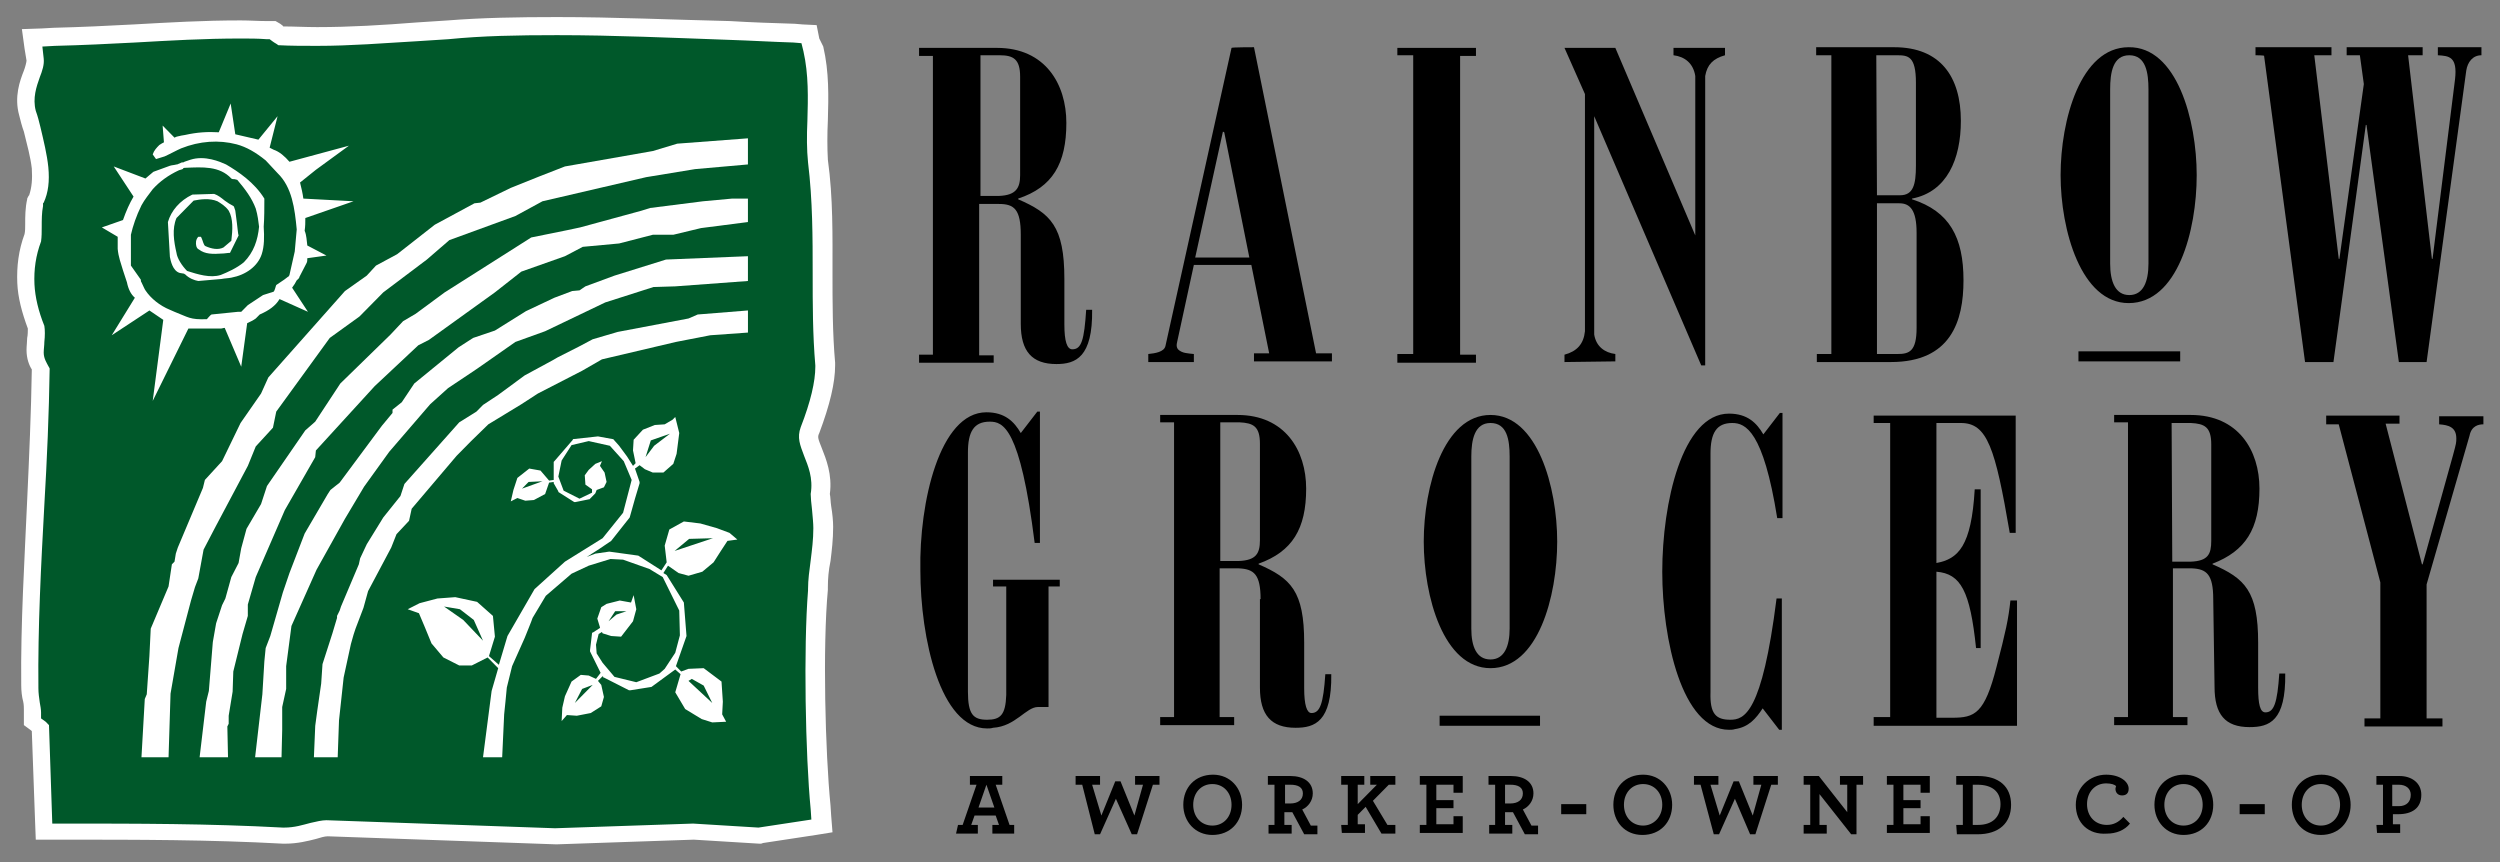 <svg width="116" height="40" viewBox="0 0 116 40" fill="none" xmlns="http://www.w3.org/2000/svg">
<rect x="0" y="0" width="116" height="40" fill="#808080" stroke="none"/>
<path d="M15.147 38.338C14.994 38.338 14.779 38.4 14.503 38.462C14.135 38.556 13.706 38.68 13.185 38.68H13.154C9.721 38.462 6.441 38.462 2.947 38.462H2.058L1.905 33.676L1.537 33.396V32.93C1.537 32.837 1.506 32.65 1.506 32.495C1.475 32.277 1.445 32.029 1.445 31.78C1.414 28.951 1.567 26.03 1.721 23.233C1.782 21.212 1.905 19.13 1.935 17.047C1.843 16.892 1.69 16.612 1.69 16.239C1.69 16.053 1.721 15.866 1.721 15.711C1.751 15.493 1.751 15.276 1.721 15.152C1.414 14.406 1.261 13.753 1.23 13.131C1.2 12.385 1.292 11.701 1.567 11.018C1.598 10.862 1.598 10.676 1.598 10.458C1.598 10.148 1.598 9.775 1.69 9.402L1.721 9.339L1.751 9.246C1.905 8.811 1.966 8.345 1.905 7.816C1.874 7.257 1.69 6.666 1.537 6.045C1.475 5.796 1.414 5.547 1.322 5.299C1.108 4.553 1.353 3.931 1.537 3.465C1.659 3.185 1.721 2.999 1.69 2.812L1.567 1.756L2.61 1.725C3.897 1.693 5.123 1.631 6.319 1.569C7.974 1.476 9.537 1.383 11.284 1.383C11.683 1.383 12.082 1.383 12.511 1.414H12.787L13.001 1.569C13.062 1.6 13.124 1.662 13.154 1.693C13.706 1.725 14.258 1.725 14.84 1.725C16.373 1.725 17.875 1.6 19.469 1.507C19.929 1.476 20.45 1.445 20.91 1.414C22.473 1.32 24.098 1.258 25.937 1.258C28.604 1.258 31.301 1.383 33.907 1.476H33.937C34.918 1.507 35.93 1.538 36.88 1.6L37.585 1.631L37.738 2.315C37.983 3.434 37.953 4.553 37.953 5.641C37.922 6.293 37.922 6.946 37.953 7.537C38.167 9.308 38.167 11.049 38.167 12.758C38.167 14.126 38.167 15.556 38.29 16.954V16.985C38.29 17.731 38.075 18.726 37.585 19.969C37.462 20.28 37.554 20.497 37.708 20.964C37.922 21.43 38.167 22.083 38.045 22.891C38.045 23.046 38.075 23.295 38.106 23.543C38.137 23.885 38.198 24.227 38.198 24.445C38.198 25.004 38.137 25.502 38.075 25.968C38.045 26.403 37.953 26.838 37.953 27.242V27.273V27.304C37.738 29.946 37.83 34.888 38.075 37.374L38.167 38.276L35.286 38.742L32.19 38.556L25.814 38.773L15.147 38.338Z" fill="#00582A"/>
<path d="M25.845 1.631C28.512 1.631 31.179 1.756 33.815 1.849C34.796 1.88 35.808 1.942 36.819 1.973L37.187 2.004L37.279 2.377C37.524 3.465 37.493 4.553 37.463 5.61C37.432 6.293 37.432 6.946 37.493 7.537C37.708 9.308 37.708 11.018 37.708 12.727C37.708 14.095 37.708 15.524 37.831 16.954V16.985V17.016C37.831 17.7 37.616 18.633 37.156 19.814C36.972 20.311 37.126 20.653 37.31 21.15C37.493 21.616 37.739 22.176 37.616 22.922C37.616 23.077 37.647 23.388 37.677 23.637C37.708 23.979 37.739 24.289 37.739 24.507C37.739 25.035 37.677 25.502 37.616 25.999C37.555 26.465 37.493 26.9 37.493 27.335V27.366V27.397C37.279 30.07 37.371 35.043 37.616 37.561L37.647 38.027L35.194 38.4L32.16 38.214L25.753 38.431L15.147 38.058C14.933 38.058 14.688 38.12 14.412 38.182C14.044 38.276 13.676 38.4 13.185 38.4H13.155H13.124C9.691 38.214 6.38 38.214 2.886 38.214H2.426L2.273 33.645C2.242 33.614 2.242 33.614 2.242 33.614C2.212 33.583 2.15 33.52 2.12 33.489L1.905 33.334V33.054C1.905 32.93 1.874 32.743 1.844 32.588C1.813 32.37 1.782 32.153 1.782 31.935C1.752 29.107 1.905 26.216 2.058 23.419C2.181 21.337 2.273 19.192 2.304 17.11C2.304 17.078 2.273 17.047 2.242 16.985C2.181 16.861 2.028 16.643 2.028 16.364C2.028 16.208 2.058 16.022 2.058 15.866C2.089 15.587 2.089 15.307 2.058 15.12C1.782 14.437 1.629 13.784 1.599 13.193C1.568 12.51 1.66 11.857 1.905 11.204C1.936 10.987 1.936 10.769 1.936 10.52C1.936 10.21 1.936 9.868 1.997 9.557V9.433L2.028 9.401C2.242 8.935 2.304 8.407 2.242 7.754C2.181 7.164 2.028 6.542 1.874 5.889C1.813 5.641 1.752 5.392 1.66 5.143C1.507 4.553 1.69 4.024 1.844 3.589C1.966 3.278 2.058 2.999 2.028 2.719L1.966 2.16L2.549 2.128C3.836 2.097 5.062 2.035 6.258 1.973C7.913 1.88 9.476 1.787 11.162 1.787C11.561 1.787 11.959 1.787 12.358 1.818H12.511L12.634 1.911C12.756 2.004 12.848 2.035 12.91 2.097C13.492 2.128 14.074 2.128 14.718 2.128C16.281 2.128 17.783 2.004 19.377 1.911C19.837 1.88 20.328 1.849 20.818 1.818C22.381 1.662 24.006 1.631 25.845 1.631ZM25.845 0.792C24.006 0.792 22.351 0.823 20.788 0.947C20.328 0.978 19.807 1.01 19.347 1.041C17.753 1.165 16.251 1.258 14.718 1.258C14.166 1.258 13.645 1.227 13.155 1.227C13.124 1.227 13.124 1.196 13.124 1.196L13.002 1.103L12.787 0.978H12.542H12.389C11.99 0.978 11.591 0.947 11.162 0.947C9.415 0.947 7.882 1.041 6.197 1.134C5.032 1.196 3.775 1.258 2.487 1.289L1.936 1.32L1.016 1.351L1.139 2.253L1.231 2.812C1.231 2.874 1.169 3.123 1.108 3.278C0.924 3.745 0.648 4.491 0.893 5.361C0.955 5.61 1.016 5.858 1.108 6.107C1.261 6.728 1.415 7.288 1.476 7.816C1.507 8.314 1.476 8.687 1.353 9.06L1.323 9.091L1.292 9.153L1.261 9.215V9.246C1.169 9.65 1.169 10.054 1.169 10.396C1.169 10.552 1.169 10.738 1.139 10.862C0.863 11.608 0.771 12.354 0.802 13.131C0.832 13.815 1.016 14.499 1.292 15.245C1.292 15.338 1.292 15.556 1.261 15.68C1.261 15.835 1.231 16.053 1.231 16.239C1.231 16.643 1.353 16.954 1.476 17.141C1.445 19.13 1.353 21.212 1.261 23.201C1.139 25.999 0.955 28.92 0.985 31.78C0.985 32.06 1.016 32.339 1.077 32.557C1.108 32.681 1.108 32.868 1.108 32.93V33.21V33.645L1.445 33.893L1.476 33.924L1.629 38.151L1.66 38.96H2.457H2.947C6.411 38.96 9.722 38.96 13.124 39.146H13.155H13.185H13.216H13.247C13.799 39.146 14.289 39.022 14.657 38.928C14.871 38.866 15.055 38.804 15.209 38.804L25.784 39.177H25.815H25.845L32.191 38.96L35.225 39.146H35.317L35.409 39.115L37.861 38.742L38.628 38.618L38.566 37.841L38.536 37.374C38.291 34.919 38.168 30.008 38.413 27.366V27.335V27.304V27.273V27.242C38.413 26.869 38.444 26.465 38.536 26.03C38.597 25.532 38.658 25.035 38.658 24.445C38.658 24.196 38.628 23.854 38.566 23.481C38.536 23.295 38.536 23.046 38.505 22.922C38.628 22.02 38.321 21.274 38.137 20.808C37.953 20.342 37.923 20.28 38.015 20.093C38.505 18.788 38.75 17.762 38.75 16.954V16.923V16.892V16.861V16.83C38.628 15.462 38.628 14.033 38.628 12.665C38.628 10.956 38.658 9.184 38.413 7.412C38.382 6.853 38.382 6.231 38.413 5.578C38.444 4.491 38.474 3.341 38.199 2.16L38.015 1.787L37.892 1.165L37.248 1.134L36.88 1.103C35.9 1.072 34.888 1.041 33.876 0.978C31.21 0.916 28.512 0.792 25.845 0.792Z" fill="white"/>
<path d="M10.58 35.137L10.549 33.707L10.611 33.583V33.21L10.794 32.091L10.825 31.158L11.254 29.418L11.499 28.579V28.05L11.867 26.776L13.216 23.668L14.626 21.212L14.657 20.902L17.385 17.918L19.408 16.022L19.898 15.773L22.964 13.566L24.19 12.603L26.213 11.888L27.041 11.453L28.727 11.297L30.29 10.893H31.24L32.528 10.583L34.704 10.303V9.215H33.968L32.62 9.339L30.167 9.65L29.769 9.775L26.918 10.552L26.336 10.676L24.65 11.018L20.634 13.566L19.285 14.561L18.703 14.903L18.12 15.524L15.791 17.794L14.626 19.565L14.166 19.969L12.388 22.549L12.113 23.388L11.438 24.538L11.193 25.439L11.07 26.123L10.733 26.776L10.457 27.77L10.304 28.081L10.212 28.361L10.028 28.921L9.875 29.791L9.691 32.06L9.568 32.557L9.262 35.137H10.58Z" fill="white"/>
<path d="M13.063 35.137L13.094 33.862V32.806L13.278 31.966V30.91L13.523 29.045L14.688 26.434L16.006 24.072L16.895 22.58L18.059 20.964L19.96 18.757L20.788 18.011L22.136 17.11L23.914 15.866L25.294 15.369L28.083 14.033L30.321 13.318L31.332 13.287L34.704 13.038V11.888L30.903 12.043L28.512 12.789L27.163 13.287L26.888 13.473L26.55 13.504L25.723 13.815L24.405 14.437L22.964 15.338L21.953 15.68L21.278 16.115L19.224 17.793L18.642 18.664L18.213 19.006V19.161L17.722 19.752L15.761 22.393L15.331 22.735L15.209 22.922L14.136 24.756L13.431 26.589L13.124 27.491L12.757 28.765L12.542 29.511L12.327 30.07L12.266 30.692L12.174 32.215L11.837 35.137H13.063Z" fill="white"/>
<path d="M7.821 35.137L7.913 32.184L8.281 30.07L8.863 27.864L9.047 27.242L9.201 26.838L9.446 25.502L9.998 24.445L11.5 21.616L11.867 20.715L12.665 19.845L12.818 19.099L15.301 15.68L16.68 14.685L17.784 13.566L19.807 12.043L20.849 11.142L23.914 10.023L25.171 9.339L29.984 8.22L32.252 7.847L34.704 7.63V6.418L31.424 6.666L30.29 7.008L26.213 7.723L25.018 8.189L23.7 8.718L22.29 9.402L22.014 9.433L20.174 10.427L18.427 11.795L17.446 12.323L17.017 12.789L16.006 13.504L12.45 17.514L12.113 18.26L11.162 19.627L10.304 21.399L9.507 22.269L9.415 22.642L8.25 25.408L8.158 25.688L8.097 26.061L7.975 26.185L7.821 27.211L6.994 29.169L6.932 30.443L6.81 32.215L6.718 32.433L6.564 35.137H7.821Z" fill="white"/>
<path d="M15.669 35.137L15.73 33.427L15.945 31.438L16.282 29.884L16.405 29.449L16.497 29.169L16.864 28.206L17.079 27.428L18.152 25.408L18.397 24.787L18.98 24.165L19.102 23.605L21.186 21.15L21.861 20.466L22.658 19.689L24.191 18.757L24.957 18.26L27.011 17.203L27.93 16.674L31.363 15.866L32.957 15.556L34.705 15.431V14.405L32.375 14.592L31.946 14.778L28.666 15.4L27.501 15.742L26.857 16.084L25.877 16.581L25.662 16.706L24.344 17.42L23.118 18.322L22.413 18.788L22.106 19.099L21.309 19.596L18.765 22.456L18.581 23.015L17.784 24.01L17.018 25.253L16.711 25.905L16.65 26.185L15.822 28.143L15.761 28.33L15.638 28.578V28.672L15.424 29.387L14.964 30.816L14.903 31.718L14.719 32.992L14.627 33.676L14.565 35.137H15.669Z" fill="white"/>
<path d="M7.239 7.381L7.638 7.257C7.914 7.133 8.189 6.977 8.404 6.884C9.262 6.542 10.151 6.48 10.979 6.697C11.439 6.822 11.868 7.07 12.328 7.443L12.879 8.034C13.554 8.687 13.676 9.681 13.768 10.645L13.676 11.67L13.431 12.758C13.431 12.789 13.4 12.789 13.4 12.82C13.339 12.851 13.278 12.914 13.186 12.976L12.818 13.225C12.787 13.287 12.757 13.473 12.695 13.535L12.205 13.691L11.5 14.157C11.408 14.25 11.285 14.374 11.193 14.468H11.04L9.814 14.592C9.783 14.592 9.599 14.81 9.599 14.81C8.802 14.841 8.741 14.716 8.097 14.468L7.883 14.374C7.423 14.188 6.994 13.846 6.749 13.473C6.718 13.442 6.626 13.225 6.565 13.1C6.534 13.069 6.534 13.007 6.534 12.976L6.074 12.323V10.893C6.166 10.489 6.32 10.023 6.565 9.526C6.718 9.246 6.902 9.029 7.086 8.78C7.423 8.407 7.822 8.127 8.281 7.91C8.343 7.879 8.404 7.879 8.465 7.847C8.496 7.847 8.496 7.816 8.496 7.816C8.527 7.785 8.557 7.785 8.619 7.785C9.385 7.754 10.182 7.692 10.734 8.283C10.764 8.314 10.826 8.314 10.887 8.314C10.918 8.314 10.979 8.345 11.009 8.345C11.377 8.78 11.684 9.184 11.868 9.681C11.96 9.992 11.99 10.272 12.021 10.52C11.96 11.142 11.776 11.701 11.316 12.168C10.979 12.447 10.55 12.634 10.243 12.758C9.753 12.914 9.17 12.727 8.68 12.572C8.435 12.323 8.22 11.981 8.189 11.733C8.067 11.204 7.975 10.614 8.189 10.116L8.986 9.308C9.293 9.246 9.722 9.184 10.09 9.339C10.243 9.433 10.458 9.557 10.611 9.774C10.826 10.148 10.795 10.676 10.734 11.173L10.366 11.484C10.121 11.608 9.814 11.546 9.538 11.422C9.446 11.391 9.416 11.173 9.354 11.049L9.324 10.987H9.201C9.078 11.111 9.078 11.297 9.109 11.422C9.14 11.515 9.17 11.546 9.232 11.577C9.508 11.795 9.875 11.795 10.305 11.764C10.427 11.764 10.55 11.733 10.672 11.733L11.071 10.925C11.04 10.862 11.04 10.676 10.918 9.774L10.856 9.588L10.826 9.557C10.703 9.495 10.55 9.402 10.427 9.308C10.274 9.184 10.121 9.06 9.937 8.997L8.925 9.029C8.343 9.308 7.944 9.774 7.791 10.303L7.883 11.919C7.914 12.075 8.005 12.572 8.343 12.665L8.527 12.696C8.557 12.696 8.557 12.727 8.588 12.727C8.772 12.914 9.017 13.007 9.201 13.038L10.274 12.945C10.427 12.914 10.58 12.914 10.734 12.883C11.408 12.758 11.96 12.354 12.144 11.795C12.266 11.422 12.266 10.987 12.236 10.52C12.266 10.116 12.266 9.65 12.266 9.246V9.215C11.806 8.469 11.071 7.972 10.488 7.63C10.213 7.506 9.508 7.195 8.833 7.412C8.741 7.443 8.649 7.474 8.557 7.506C8.527 7.537 8.496 7.537 8.435 7.537C8.373 7.568 8.281 7.599 8.22 7.63H8.189C8.097 7.661 7.975 7.661 7.883 7.692L7.117 7.972C6.994 8.065 6.871 8.189 6.749 8.283L5.277 7.723L6.197 9.122C6.013 9.433 5.86 9.774 5.706 10.21L4.726 10.552L5.461 10.987V11.546C5.492 11.919 5.615 12.23 5.706 12.541C5.768 12.727 5.829 12.914 5.89 13.1C5.952 13.411 6.074 13.66 6.258 13.815L5.185 15.556L6.933 14.406L7.576 14.841L7.086 18.602L8.741 15.245H10.243C10.305 15.245 10.366 15.214 10.427 15.214L11.193 17.016L11.469 14.996C11.592 14.934 11.745 14.872 11.868 14.778L11.929 14.716L12.052 14.592C12.481 14.406 12.787 14.188 12.971 13.877L14.289 14.468L13.554 13.349C13.646 13.225 13.707 13.131 13.768 13.007C13.799 12.976 13.891 12.914 13.891 12.851L14.228 12.199C14.259 12.137 14.259 12.075 14.259 11.981L15.148 11.857L14.259 11.391C14.228 11.173 14.228 10.925 14.136 10.707C14.167 10.489 14.167 10.334 14.167 10.116L16.404 9.339L14.075 9.215C14.044 8.966 13.983 8.718 13.922 8.469L14.657 7.879L16.19 6.76L13.431 7.506C13.216 7.257 12.971 7.039 12.695 6.946C12.634 6.915 12.573 6.884 12.511 6.853L12.879 5.392L11.99 6.48L10.918 6.231L10.703 4.802L10.151 6.138C9.63 6.107 9.14 6.138 8.588 6.262L8.404 6.293C8.312 6.324 8.189 6.324 8.097 6.387L7.546 5.827L7.607 6.604C7.546 6.635 7.484 6.666 7.392 6.729C7.27 6.853 7.147 6.977 7.086 7.164L7.239 7.381Z" fill="white"/>
<path d="M31.486 26.589L31.946 26.714L32.589 26.527L33.11 26.092L33.448 25.564L33.754 25.097L34.214 25.035L33.846 24.724L33.264 24.507L32.497 24.289L31.731 24.196L31.057 24.569L30.842 25.315L30.934 26.092L30.689 26.465L29.616 25.781L28.267 25.595L27.623 25.688L27.225 25.843L27.807 25.47L28.359 25.097L29.218 24.01L29.463 23.139L29.677 22.424V22.393V22.362L29.463 21.741L29.677 21.585L29.922 21.772L30.29 21.927H30.781L31.241 21.523L31.394 21.057L31.517 20.093L31.332 19.347L31.21 19.472L30.842 19.689L30.382 19.72L29.831 19.938L29.401 20.404L29.371 20.901L29.493 21.492L29.371 21.616L29.095 21.181L28.727 20.684L28.451 20.373H28.421L27.746 20.249L26.612 20.373H26.581V20.404L25.723 21.399L25.692 21.43V21.461V22.269L25.478 22.3L25.079 21.834L24.558 21.741L24.006 22.176L23.823 22.735L23.7 23.264L24.006 23.108L24.374 23.233L24.773 23.201L25.294 22.922L25.478 22.393L25.692 22.362V22.424L25.907 22.797V22.828L26.643 23.295H26.673H26.704L27.317 23.17H27.348L27.623 22.891L27.685 22.735L28.022 22.611L28.145 22.362L28.053 21.927L27.838 21.616L27.93 21.399L27.623 21.523L27.317 21.803L27.133 22.052L27.164 22.487L27.47 22.704V22.86L26.888 23.139L26.152 22.766L25.907 22.114L26.06 21.368L26.52 20.653L27.317 20.466L28.298 20.684L28.942 21.399L29.309 22.269L28.911 23.792L27.961 24.973L26.213 26.061L24.803 27.335L23.547 29.511L23.148 30.847L22.688 30.443L22.964 29.542L22.872 28.578L22.137 27.926L21.125 27.708L20.297 27.77L19.47 27.988L18.918 28.268L19.439 28.454L19.715 29.107L20.021 29.853L20.573 30.506L21.309 30.878H21.891L22.627 30.506L23.117 31.003L22.811 32.06L22.412 35.137H22.443H23.271H23.301L23.393 33.147C23.393 33.147 23.516 31.966 23.516 31.904L23.761 30.91L24.344 29.604C24.344 29.604 24.711 28.703 24.711 28.672L25.325 27.646L26.52 26.62L27.317 26.247L28.328 25.937L28.911 25.968L30.137 26.403L30.75 26.776L31.517 28.33L31.547 29.48L31.332 30.288L30.842 31.034L30.597 31.252L29.524 31.655L28.512 31.407L27.961 30.754L27.685 30.319L27.654 29.915L27.777 29.418L27.93 29.324L27.961 29.387L28.359 29.511L28.819 29.542L29.371 28.827L29.524 28.268L29.401 27.615L29.279 27.957L28.758 27.864L28.145 28.019L27.899 28.174L27.715 28.703L27.838 29.107V29.138L27.501 29.355H27.47V29.387L27.378 30.164V30.195V30.226L27.869 31.22L27.654 31.5L27.317 31.345L26.949 31.314L26.52 31.624L26.213 32.308L26.091 32.837L26.06 33.458L26.305 33.178L26.765 33.21L27.409 33.085L27.899 32.774L28.022 32.339L27.899 31.78L27.746 31.593L27.961 31.376L27.991 31.407V31.438H28.022L29.187 32.029H29.218H29.248L30.229 31.873L31.332 31.065L31.578 31.282L31.332 32.122L31.792 32.899L32.559 33.365L33.049 33.52L33.693 33.489L33.509 33.147L33.54 32.557L33.478 31.624L32.651 31.003L31.946 31.034L31.608 31.158L31.363 30.91L31.854 29.511L31.731 27.957L30.934 26.683L30.781 26.589L30.995 26.247L31.486 26.589ZM31.976 25.004L33.08 24.973L31.302 25.564L31.976 25.004ZM30.198 20.435L31.087 20.124L30.352 20.684L29.953 21.212L30.198 20.435ZM24.221 22.673L24.527 22.362L25.171 22.331L24.221 22.673ZM21.493 28.765L20.604 28.143L21.34 28.268L21.983 28.765L22.412 29.729L21.493 28.765ZM28.543 28.361H29.064L28.604 28.516L28.237 28.827L28.543 28.361ZM27.102 32.184L26.673 32.619L27.01 31.966L27.501 31.78L27.102 32.184ZM32.099 31.5L32.651 31.811L33.049 32.619L31.946 31.593L32.099 31.5Z" fill="white"/>
<path d="M45.77 19.13C46.629 19.13 47.058 19.565 47.364 20.093L48.131 19.099H48.253V25.191H48.008C47.334 19.814 46.537 19.565 45.923 19.565C45.188 19.565 44.912 20.031 44.912 20.995V32.09C44.912 33.147 45.157 33.396 45.801 33.396C46.414 33.396 46.659 33.178 46.69 32.246V27.211H46.077V26.9H49.173V27.211H48.652V32.805H48.161C47.609 32.805 47.119 33.707 46.077 33.769C45.985 33.8 45.893 33.8 45.801 33.8C43.624 33.8 42.705 29.604 42.705 26.465C42.644 23.326 43.594 19.13 45.77 19.13Z" fill="black"/>
<path d="M80.286 33.396C80.93 33.396 81.758 33.116 82.432 27.77H82.677V33.862H82.555L81.788 32.868C81.482 33.334 81.144 33.738 80.501 33.831C80.409 33.862 80.317 33.862 80.225 33.862C78.049 33.862 77.129 29.666 77.129 26.527C77.129 23.357 78.049 19.192 80.225 19.192C81.083 19.192 81.512 19.627 81.819 20.155L82.585 19.161H82.708V24.041H82.463C81.819 20 80.991 19.627 80.378 19.627C79.642 19.627 79.367 20.093 79.367 21.057V32.122C79.336 33.116 79.612 33.396 80.286 33.396Z" fill="black"/>
<path d="M86.938 33.645V33.272H87.704V19.627H86.938V19.285H93.528V24.724H93.252C92.578 20.777 92.21 19.627 90.984 19.627H89.85V26.123C90.861 25.936 91.474 25.346 91.627 22.704H91.903V30.07H91.689C91.413 27.428 90.984 26.62 89.85 26.527V33.303H90.585C91.627 33.303 92.087 33.116 92.639 30.941C93.068 29.293 93.191 28.734 93.283 27.863H93.589V33.676H86.938V33.645Z" fill="black"/>
<path d="M107.935 19.658V19.285H111.337V19.658H110.693L112.379 26.185H112.41L113.82 21.119C113.973 20.559 113.973 20.528 113.973 20.342C113.973 19.814 113.605 19.72 113.176 19.689V19.316H115.23V19.689C115.015 19.689 114.678 19.751 114.586 20.218L112.594 27.118V33.334H113.33V33.707H109.712V33.334H110.448V27.024L108.517 19.689H107.935V19.658Z" fill="black"/>
<path d="M58.491 27.801C58.491 26.651 58.185 26.403 57.48 26.372C57.419 26.372 56.652 26.372 56.591 26.372V33.272H57.265V33.645H53.832V33.272H54.476V19.596H53.832V19.254H56.591H57.419C59.626 19.254 60.606 20.901 60.606 22.673C60.606 24.538 59.963 25.595 58.399 26.154V26.185C59.901 26.838 60.514 27.428 60.514 29.822V31.935C60.514 32.712 60.637 33.085 60.852 33.085C61.25 33.085 61.403 32.65 61.495 31.282H61.771C61.802 33.489 61.005 33.769 60.116 33.769C58.982 33.769 58.461 33.178 58.461 31.904V27.801H58.491ZM56.621 26.03C56.652 26.03 57.419 26.03 57.48 26.03C58.277 25.999 58.461 25.688 58.461 25.066V20.591C58.461 19.782 58.154 19.627 57.51 19.596C57.449 19.596 56.713 19.596 56.621 19.596V26.03Z" fill="black"/>
<path d="M72.254 25.128C72.254 27.677 71.365 31.003 69.159 31.003C66.982 31.003 66.062 27.677 66.062 25.128C66.062 22.58 66.982 19.254 69.159 19.254C71.335 19.254 72.254 22.611 72.254 25.128ZM70.047 21.181C70.047 20.404 69.925 19.627 69.159 19.627C68.423 19.627 68.269 20.404 68.269 21.181V29.169C68.269 30.008 68.515 30.599 69.159 30.599C69.802 30.599 70.047 29.977 70.047 29.169V21.181Z" fill="black"/>
<path d="M71.457 33.209H66.798V33.676H71.457V33.209Z" fill="black"/>
<path d="M102.694 27.801C102.694 26.651 102.387 26.403 101.713 26.372C101.651 26.372 100.885 26.372 100.824 26.372V33.272H101.498V33.645H98.096V33.272H98.739V19.596H98.096V19.254H100.824H101.651C103.859 19.254 104.839 20.901 104.839 22.673C104.839 24.538 104.196 25.564 102.663 26.154V26.185C104.165 26.838 104.778 27.428 104.778 29.822V31.904C104.778 32.681 104.87 33.054 105.115 33.054C105.514 33.054 105.667 32.619 105.759 31.251H106.035C106.066 33.458 105.299 33.738 104.38 33.738C103.245 33.738 102.755 33.147 102.755 31.873L102.694 27.801ZM100.793 26.061C100.855 26.061 101.59 26.061 101.651 26.061C102.448 26.03 102.602 25.719 102.602 25.097V20.622C102.602 19.814 102.295 19.658 101.651 19.627C101.621 19.627 100.855 19.627 100.763 19.627L100.793 26.061Z" fill="black"/>
<path d="M58.185 2.191L61.066 16.395H61.802V16.768H58.185V16.395H58.89L58.062 12.292H55.395L54.66 15.68C54.629 15.866 54.537 16.053 54.66 16.208C54.844 16.395 55.12 16.395 55.395 16.426V16.799H53.28V16.426C53.587 16.395 54.016 16.333 54.077 16.053L57.143 2.222C57.143 2.191 58.185 2.191 58.185 2.191ZM56.744 6.107L55.457 11.95H57.97L56.805 6.138L56.744 6.107Z" fill="black"/>
<path d="M84.27 2.564V2.191H86.999H87.888C90.033 2.191 90.984 3.558 90.984 5.61C90.984 7.381 90.34 8.904 88.715 9.215V9.246C90.463 9.806 91.106 11.018 91.106 13.007C91.106 14.903 90.524 16.799 87.734 16.799H84.301V16.426H84.975V2.564H84.27ZM87.091 16.426H88.041C88.593 16.426 88.93 16.302 88.93 15.214V10.8C88.93 9.743 88.623 9.433 88.133 9.433H87.091V16.426ZM87.091 9.06H88.163C88.776 9.06 88.899 8.562 88.899 7.692V3.838C88.899 2.595 88.531 2.564 88.01 2.564H87.06L87.091 9.06Z" fill="black"/>
<path d="M64.837 16.799V16.426H65.573V2.564H64.837V2.222H68.485V2.595H67.749V16.457H68.485V16.83H64.837V16.799Z" fill="black"/>
<path d="M47.364 10.893C47.364 9.712 47.058 9.464 46.353 9.464C46.291 9.464 45.525 9.464 45.433 9.464V16.488H46.107V16.83H42.644V16.457H43.287V2.595H42.644V2.222H45.402H46.261C48.498 2.222 49.479 3.9 49.479 5.703C49.479 7.599 48.836 8.687 47.242 9.215V9.246C48.744 9.899 49.387 10.489 49.387 12.945V15.058C49.387 15.835 49.51 16.208 49.755 16.208C50.184 16.208 50.307 15.773 50.399 14.374H50.675C50.705 16.581 49.908 16.892 49.019 16.892C47.885 16.892 47.364 16.301 47.364 15.027V10.893ZM45.464 9.091C45.494 9.091 46.261 9.091 46.353 9.091C47.15 9.06 47.334 8.718 47.334 8.127V3.558C47.334 2.75 47.027 2.564 46.383 2.564C46.322 2.564 45.556 2.564 45.494 2.564V9.091H45.464Z" fill="black"/>
<path d="M101.927 8.127C101.927 10.707 101.038 14.064 98.77 14.064C96.563 14.064 95.612 10.676 95.612 8.127C95.612 5.578 96.532 2.191 98.77 2.191C101.007 2.16 101.927 5.578 101.927 8.127ZM99.689 4.149C99.689 3.372 99.567 2.564 98.8 2.564C98.034 2.564 97.911 3.372 97.911 4.149V12.23C97.911 13.069 98.156 13.691 98.8 13.691C99.444 13.691 99.689 13.069 99.689 12.23V4.149Z" fill="black"/>
<path d="M101.161 16.302H96.44V16.768H101.161V16.302Z" fill="black"/>
<path d="M104.655 2.564V2.191H108.18V2.564H107.383L108.518 12.012H108.548L109.682 3.9L109.498 2.564H108.885V2.191H112.411V2.564H111.736L112.84 12.012H112.87L113.913 3.683C114.035 2.626 113.637 2.595 113.116 2.564V2.191H115.139V2.564C114.74 2.564 114.495 2.874 114.434 3.279L112.594 16.799H111.307L109.805 5.796H109.774L108.272 16.799H106.954L105.054 2.595C105.084 2.564 104.655 2.564 104.655 2.564Z" fill="black"/>
<path d="M74.952 16.768V16.426C74.462 16.364 74.063 16.084 73.971 15.524V5.392L78.937 16.954H79.121V3.527C79.213 2.999 79.489 2.719 80.04 2.564V2.222H79.887H77.864H77.65V2.564C78.171 2.626 78.569 2.937 78.661 3.527V10.924L74.952 2.222H72.592L73.542 4.366V15.369C73.481 15.96 73.174 16.301 72.592 16.457V16.799L74.952 16.768Z" fill="black"/>
<path d="M44.452 38.276H44.667L45.311 36.411H45.004V36.007H46.506V36.411H46.2L46.843 38.276H47.058V38.68H46.046V38.276H46.353L46.2 37.841H45.219L45.065 38.276H45.372V38.68H44.36L44.452 38.276ZM46.138 37.468L45.77 36.411L45.403 37.468H46.138Z" fill="black"/>
<path d="M50.215 36.411H49.908V36.007H51.042V36.411H50.675L51.104 37.841L51.747 36.255H51.993L52.636 37.841L53.035 36.411H52.667V36.007H53.801V36.411H53.495L52.759 38.711H52.514L51.778 37.064L51.042 38.711H50.797L50.215 36.411Z" fill="black"/>
<path d="M54.905 37.343C54.905 36.535 55.457 35.945 56.285 35.945C57.082 35.945 57.633 36.566 57.633 37.343C57.633 38.151 57.082 38.742 56.254 38.742C55.457 38.742 54.905 38.12 54.905 37.343ZM57.143 37.343C57.143 36.784 56.775 36.38 56.254 36.38C55.733 36.38 55.365 36.784 55.365 37.343C55.365 37.903 55.733 38.307 56.254 38.307C56.775 38.307 57.143 37.903 57.143 37.343Z" fill="black"/>
<path d="M58.829 38.276H59.136V36.411H58.829V36.007H59.871C60.484 36.007 60.913 36.287 60.913 36.815C60.913 37.157 60.699 37.437 60.423 37.561L60.822 38.307H61.128V38.711H60.515L59.963 37.685C59.933 37.685 59.841 37.685 59.81 37.685C59.718 37.685 59.657 37.685 59.595 37.685V38.276H59.933V38.68H58.86V38.276H58.829ZM60.454 36.815C60.454 36.535 60.239 36.411 59.871 36.411H59.626V37.281C59.657 37.281 59.749 37.281 59.871 37.281C60.209 37.281 60.454 37.126 60.454 36.815Z" fill="black"/>
<path d="M62.231 38.276H62.538V36.411H62.231V36.007H63.304V36.411H62.998V37.312L63.887 36.411H63.58V36.007H64.745V36.411H64.439L63.703 37.157L64.377 38.276H64.745V38.68H64.101L63.366 37.437L62.998 37.809V38.245H63.335V38.649H62.262L62.231 38.276Z" fill="black"/>
<path d="M65.879 38.276H66.185V36.411H65.879V36.007H67.871V36.784H67.442V36.411H66.645V37.126H67.442V37.499H66.645V38.245H67.442V37.872H67.871V38.649H65.879V38.276Z" fill="black"/>
<path d="M69.067 38.276H69.374V36.411H69.067V36.007H70.11C70.723 36.007 71.152 36.287 71.152 36.815C71.152 37.157 70.937 37.437 70.661 37.561L71.06 38.307H71.366V38.711H70.753L70.201 37.685C70.171 37.685 70.079 37.685 70.048 37.685C69.956 37.685 69.895 37.685 69.834 37.685V38.276H70.171V38.68H69.098V38.276H69.067ZM70.661 36.815C70.661 36.535 70.447 36.411 70.079 36.411H69.834V37.281C69.864 37.281 69.956 37.281 70.079 37.281C70.416 37.281 70.661 37.126 70.661 36.815Z" fill="black"/>
<path d="M72.439 37.312H73.603V37.779H72.439V37.312Z" fill="black"/>
<path d="M74.86 37.343C74.86 36.535 75.412 35.945 76.24 35.945C77.037 35.945 77.588 36.566 77.588 37.343C77.588 38.151 77.037 38.742 76.209 38.742C75.382 38.742 74.86 38.12 74.86 37.343ZM77.129 37.343C77.129 36.784 76.761 36.38 76.24 36.38C75.719 36.38 75.351 36.784 75.351 37.343C75.351 37.903 75.719 38.307 76.24 38.307C76.73 38.307 77.129 37.903 77.129 37.343Z" fill="black"/>
<path d="M78.906 36.411H78.6V36.007H79.734V36.411H79.366L79.795 37.841L80.439 36.255H80.684L81.328 37.841L81.726 36.411H81.358V36.007H82.493V36.411H82.186L81.45 38.711H81.205L80.5 37.064L79.764 38.711H79.519L78.906 36.411Z" fill="black"/>
<path d="M84.424 36.846V38.276H84.761V38.68H83.689V38.276H83.995V36.411H83.689V36.007H84.394L85.712 37.685V36.411H85.374V36.007H86.447V36.411H86.141V38.711H85.895L84.424 36.846Z" fill="black"/>
<path d="M87.551 38.276H87.857V36.411H87.551V36.007H89.543V36.784H89.114V36.411H88.317V37.126H89.114V37.499H88.317V38.245H89.114V37.872H89.543V38.649H87.551V38.276Z" fill="black"/>
<path d="M90.769 38.276H91.076V36.411H90.769V36.007H91.781C92.762 36.007 93.314 36.504 93.314 37.343C93.314 38.182 92.762 38.711 91.75 38.711H90.8L90.769 38.276ZM91.781 38.276C92.456 38.276 92.823 37.903 92.823 37.312C92.823 36.722 92.425 36.411 91.75 36.411H91.536V38.276H91.781Z" fill="black"/>
<path d="M96.317 37.343C96.317 36.535 96.961 35.945 97.727 35.945C98.341 35.945 98.77 36.255 98.77 36.597C98.77 36.815 98.647 36.908 98.463 36.908C98.279 36.908 98.157 36.784 98.157 36.597C98.157 36.566 98.187 36.473 98.187 36.473C98.126 36.411 97.973 36.349 97.727 36.349C97.206 36.349 96.838 36.753 96.838 37.312C96.838 37.872 97.206 38.276 97.758 38.276C98.065 38.276 98.31 38.151 98.524 37.903L98.831 38.214C98.586 38.524 98.187 38.68 97.758 38.68C96.9 38.742 96.317 38.182 96.317 37.343Z" fill="black"/>
<path d="M99.966 37.343C99.966 36.535 100.518 35.945 101.345 35.945C102.173 35.945 102.694 36.566 102.694 37.343C102.694 38.151 102.142 38.742 101.315 38.742C100.518 38.742 99.966 38.12 99.966 37.343ZM102.204 37.343C102.204 36.784 101.836 36.38 101.315 36.38C100.793 36.38 100.426 36.784 100.426 37.343C100.426 37.903 100.793 38.307 101.315 38.307C101.836 38.307 102.204 37.903 102.204 37.343Z" fill="black"/>
<path d="M103.92 37.312H105.085V37.778H103.92V37.312Z" fill="black"/>
<path d="M106.341 37.343C106.341 36.535 106.893 35.945 107.72 35.945C108.517 35.945 109.069 36.566 109.069 37.343C109.069 38.151 108.517 38.742 107.69 38.742C106.862 38.742 106.341 38.12 106.341 37.343ZM108.579 37.343C108.579 36.784 108.211 36.38 107.69 36.38C107.168 36.38 106.801 36.784 106.801 37.343C106.801 37.903 107.168 38.307 107.69 38.307C108.211 38.307 108.579 37.903 108.579 37.343Z" fill="black"/>
<path d="M110.265 38.276H110.571V36.411H110.265V36.007H111.338C111.889 36.007 112.349 36.318 112.349 36.877C112.349 37.499 111.92 37.779 111.276 37.779C111.154 37.779 111.062 37.779 111.031 37.779V38.245H111.368V38.649H110.295L110.265 38.276ZM111.859 36.877C111.859 36.597 111.644 36.411 111.307 36.411H111V37.406C111.031 37.406 111.123 37.406 111.307 37.406C111.675 37.406 111.859 37.188 111.859 36.877Z" fill="black"/>
</svg>
